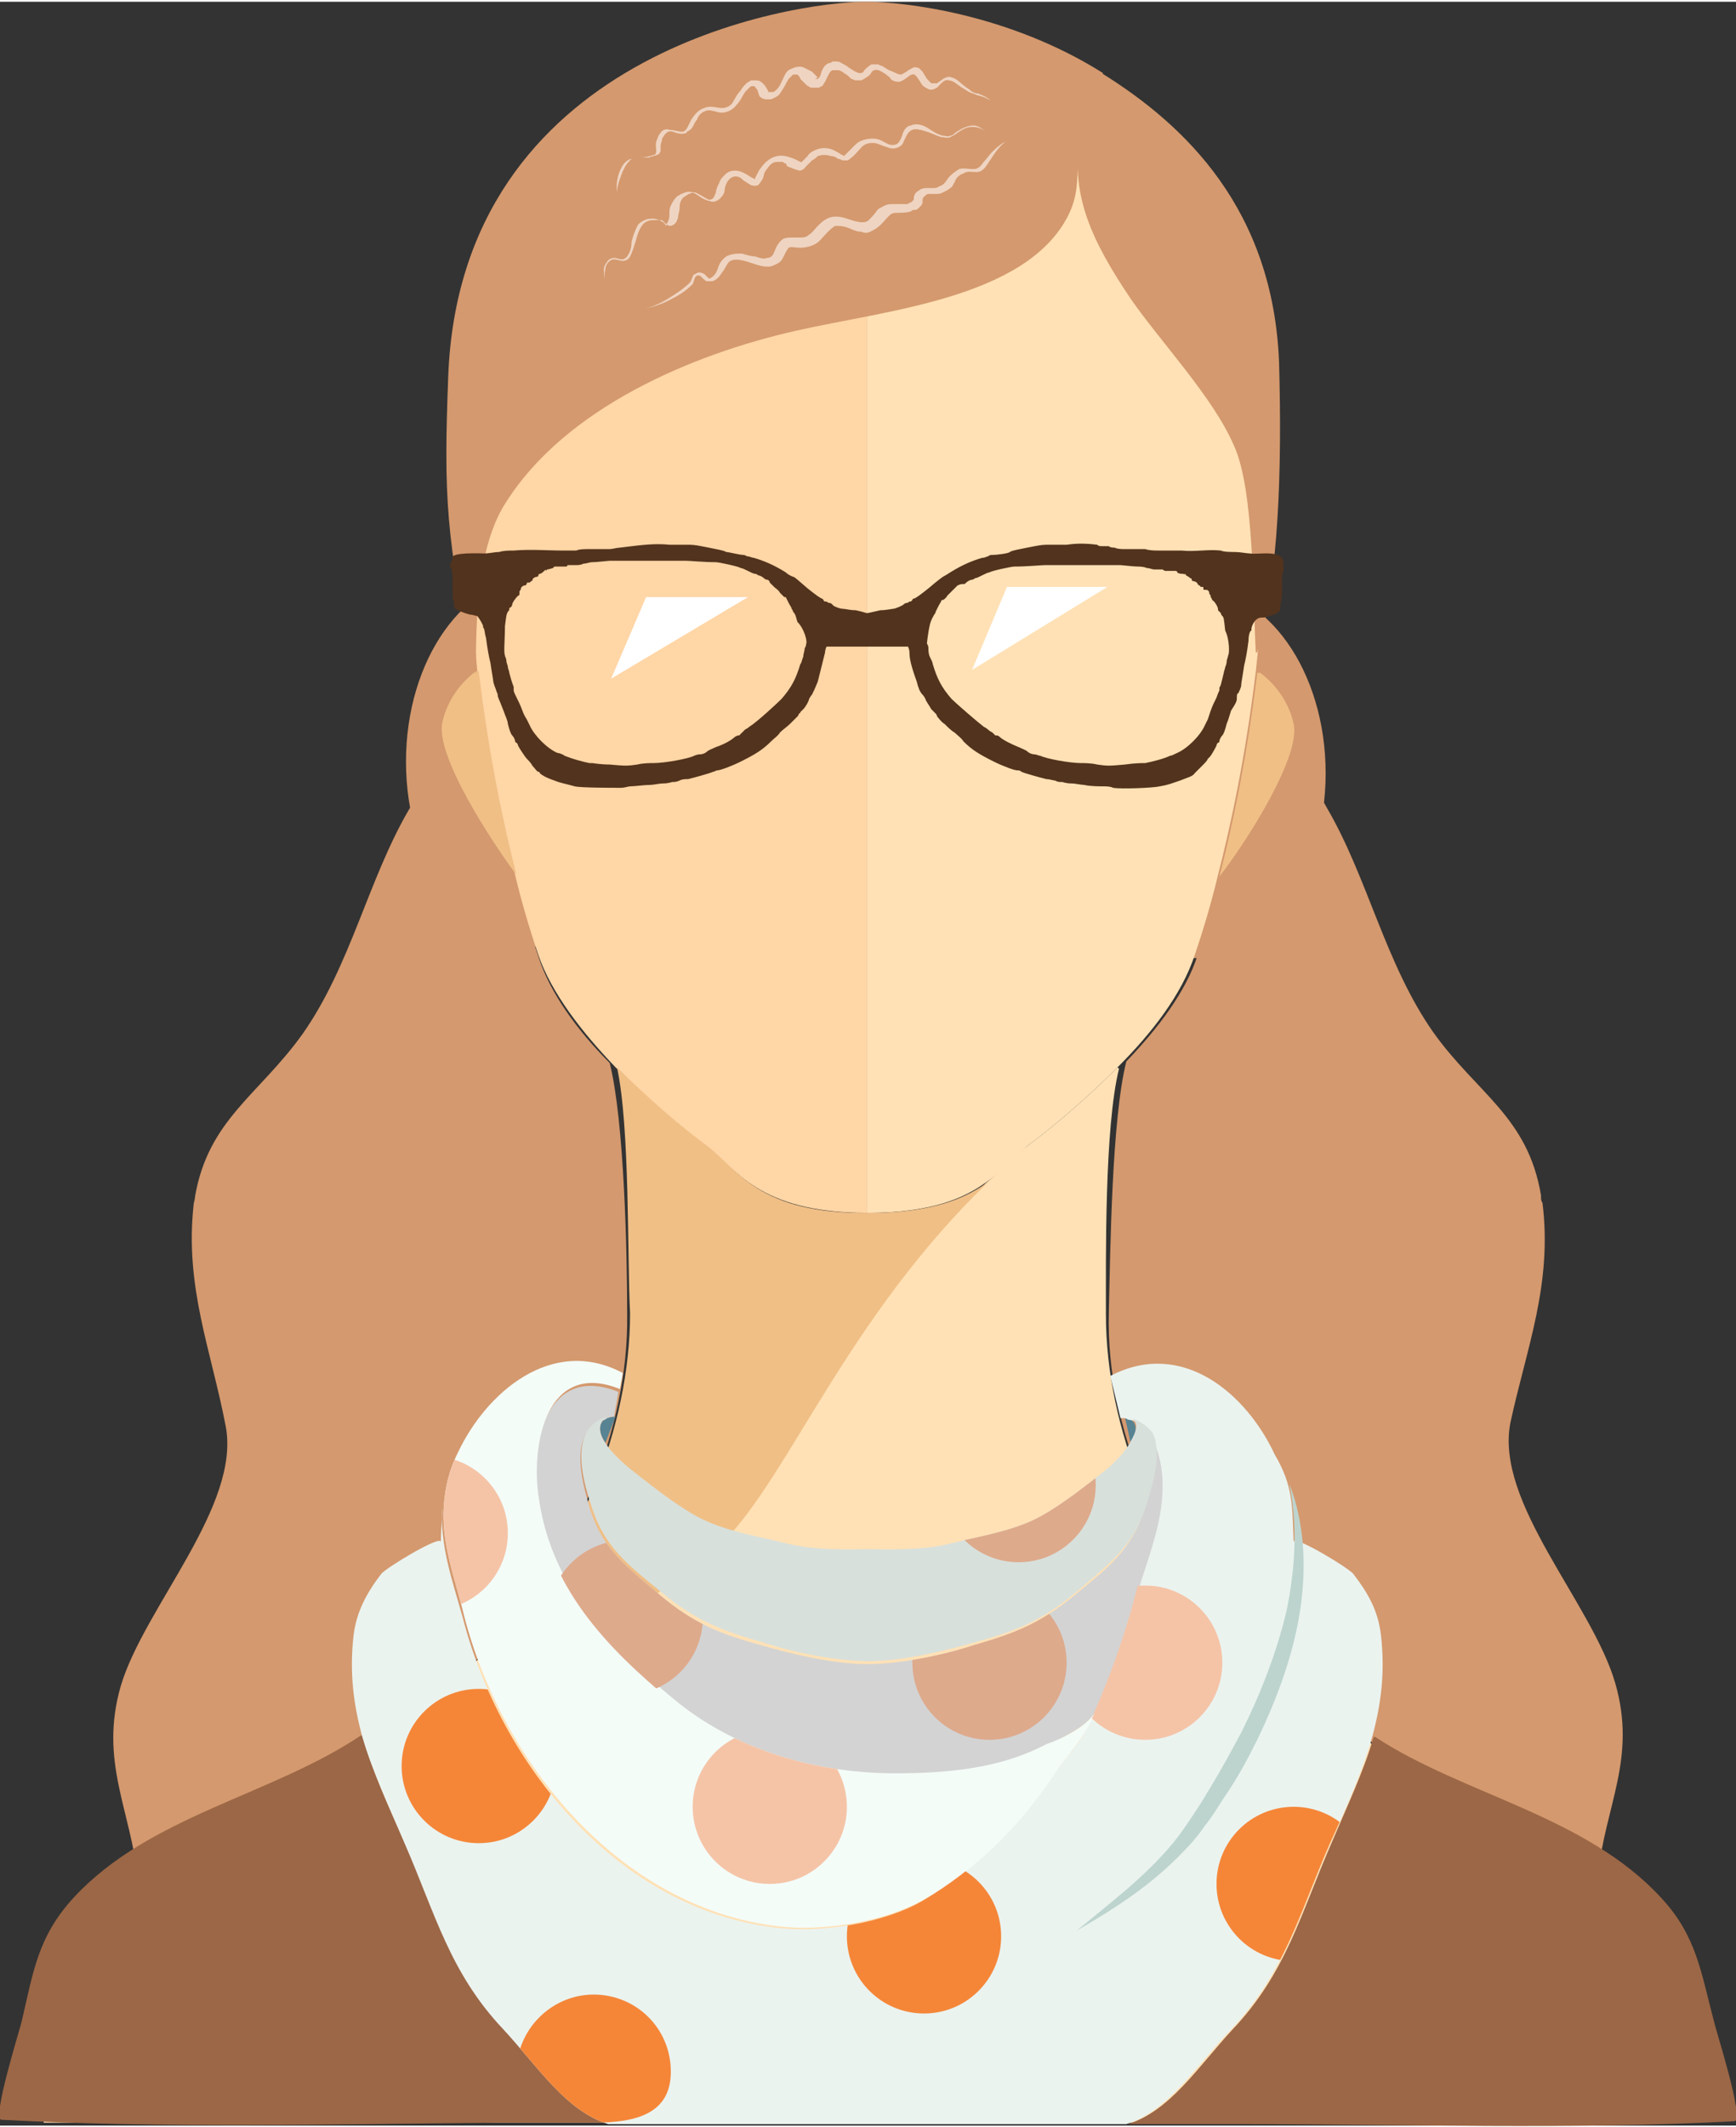 <svg xmlns="http://www.w3.org/2000/svg" xmlns:xlink="http://www.w3.org/1999/xlink" width="40" height="49" viewBox="0 0 119.3 145.9"><rect x="0" y="0" width="119.3" height="145.9" fill="#333333" stroke="none"/><ellipse fill="#D4996E" cx="36.9" cy="52.2" rx="9" ry="12.7"/><ellipse fill="#D4996E" cx="82.1" cy="53" rx="9" ry="12.7"/><path fill="#FFE1B5" d="M114.1 131.6l2.1 14.1H3l2.1-14.1s17-9.4 25.5-15.9c1.1-.8 2-1.6 2.8-2.3.3 0 9.7-1 16.2-7.6 4.6-4.6 8.5-15.4 18.2-24.7 1.2-.9 1.9-1.8 2.8-2.5 1.9-1.4 4.1-3.3 6.2-5.4l.1.1c-1 4-.9 13-.9 16.9 0 7.8 3.5 16.2 9 22.3 5.4 6 29.1 19.1 29.1 19.1z"/><path fill="#F0BF86" d="M86.6 46.1s1.8 1.2 2.3 3.5c.5 2.3-3.3 8.2-5.1 10.5.9-3.5 1.9-8.2 2.6-14h.2z"/><path fill="#FFE1B5" d="M67.9 81c-1.6 1.2-3.9 2.2-8.3 2.2V2.4c4.9 0 26.6 2.9 27.4 23.9.3 7.5-.1 14.2-.7 19.7-.7 5.8-1.7 10.5-2.6 14-.6 2.5-1.2 4.3-1.6 5.5-.9 2.7-2.9 5.3-5.3 7.7-2.1 2.1-4.3 4-6.2 5.4-.8.7-1.5 1.6-2.7 2.4z"/><path fill="#FFD6A6" d="M32.2 26.3C33 5.3 54.7 2.4 59.6 2.4v80.8c-7.6 0-9-3.1-11.1-4.6-1.9-1.4-4.1-3.3-6.2-5.4-2.3-2.4-4.4-5.1-5.3-7.7-.4-1.2-1-3-1.6-5.5-.9-3.5-1.9-8.2-2.6-14-.5-5.5-.9-12.2-.6-19.7z"/><path fill="#F0BF86" d="M42.4 73.2c2.1 2.1 4.3 4 6.2 5.4 2.1 1.6 3.5 4.7 11.1 4.6 4.4 0 6.7-1 8.3-2.2-9.7 9.3-13.7 20.1-18.2 24.7-6.5 6.6-15.9 7.6-16.2 7.6.3-.3.6-.6.8-.9 5.4-6 8.9-14.5 8.9-22.3-.2-3.8 0-12.8-.9-16.9zM32.9 46c.7 5.8 1.7 10.5 2.6 14-1.7-2.3-5.6-8.2-5.1-10.5.5-2.3 2.3-3.5 2.3-3.5h.2z"/><path fill="#D4996E" d="M99.6 123c-2.9-1.8-5.8-3.7-8.3-5.5-1.6-1.2-3.1-2.3-4.3-3.3-.8-.7-1.4-1.3-1.9-1.8-5.4-6-9.1-14.5-8.9-22.3.1-4.3.2-13.3 1.2-17.3 2.2-2.3 4.1-4.8 4.9-7.3.4-1.2 1-3 1.6-5.5 1.3-1.7 3.6-5.2 4.6-7.9 1 .9 2 2 2.7 3.3 2.8 4.8 4 10.7 7.3 15.4 3 4.2 6.5 5.8 7.4 11.2v.1c0 .1 0 .3.1.4.7 5.6-1.1 10-2.2 15.1-1.1 5.5 5.6 12.4 7.2 17.9 1.5 5.2-.7 8.4-1.2 13.3h-.2c-2.6-1.3-6.3-3.5-10-5.8zm-71.5-5.4c-2.5 1.8-5.4 3.7-8.3 5.5-3.7 2.3-7.4 4.5-10.1 6h-.2c-.5-4.9-2.7-8.2-1.2-13.4 1.6-5.4 8.3-12.4 7.2-17.9-1-5.2-2.8-9.5-2.2-15.1 0-.2.1-.4.1-.6.9-5.3 4.4-7 7.4-11.2 3.3-4.7 4.5-10.6 7.3-15.4.8-1.3 1.7-2.4 2.7-3.3 1 2.7 3.4 6.2 4.6 7.9.6 2.4 1.2 4.3 1.6 5.5.8 2.5 2.7 5.1 4.9 7.3 1 4 1.2 13 1.2 17.3.1 7.8-3.5 16.3-8.9 22.3-.5.6-1.2 1.2-1.9 1.8-1.1 1-2.6 2.1-4.2 3.3z"/><g fill="#D4996E"><path d="M30.8 25.8c-.3 8-.2 11.2 1.9 20.4 0-3.8.1-8.7 2-11.7 4.1-6.6 12.9-10.3 20-11.9 6.1-1.4 15.8-2.2 18.7-7.9.7-1.4.6-2.4.7-3.8 0-.4.1-.9.2-1.3 0-.3.1-.6.2-.9.1-.6.3-1.3.5-1.8.2-.6.5-1.3.8-2C69.3.8 62.1 0 59.5 0c-5 0-27.9 3.5-28.7 25.8z"/><path d="M74.9 6.8c-.2.6-.4 1.2-.5 1.8.1-.5.3-1.1.5-1.8z"/><path d="M74.9 6.8c-.2.6-.4 1.2-.5 1.8-.1.3-.1.6-.2.9-.6 3.8.8 6.9 3.5 10.9 2 2.9 5.7 6.8 7.1 10.1 1.4 3 1.3 10.7 1.5 14.2h.1c1.5-5.3 1.7-12.6 1.5-19.9-.4-10.5-6.4-16.3-12.2-19.9-.3.7-.6 1.3-.8 1.9z"/></g><path d="M69.1 9.6c-.5.4-.8.9-1.2 1.5-.2.3-.4.6-.8.6s-.6-.1-.9.1c-.3.1-.5.3-.6.6-.1.1-.1.3-.3.4-.1.1-.3.2-.5.3-.2.1-.3.1-.5.1h-.5c-.1 0-.2.1-.3.2-.1.1-.1.1-.1.3 0 .1 0 .2-.1.3l-.2.2c-.1.1-.2.1-.3.1-.1 0-.2.1-.2.1-.3.1-.7.1-1 .1-.3 0-.4.1-.6.3-.2.2-.4.5-.7.7-.1.1-.3.2-.5.3-.2.1-.4.1-.6 0-.4 0-.7-.2-1-.3-.3-.1-.5-.1-.8-.1-.2.1-.4.3-.6.5-.2.2-.4.5-.7.7-.3.2-.8.3-1.1.3-.3 0-.7-.1-.8 0-.1.1-.2.3-.4.7-.1.2-.2.3-.4.4-.2.1-.4.2-.6.2-.4 0-.7-.1-1-.2-.6-.2-1.2-.4-1.6-.2-.2.1-.3.4-.5.7-.1.1-.2.3-.3.4-.1.1-.3.3-.5.3h-.3c-.1 0-.2-.1-.3-.2-.1-.1-.2-.2-.3-.2h-.1l-.1.1c-.1.1-.1.3-.2.5-.5.5-1 .8-1.6 1.1-.6.3-1.2.5-1.8.6.6-.1 1.2-.4 1.7-.7.5-.3 1.1-.7 1.5-1.1.1-.1.1-.2.2-.4 0-.1.1-.2.2-.2.1-.1.2-.1.3-.1.1 0 .3.1.3.1l.2.2.1.1h.1c.2-.1.4-.3.5-.6.1-.3.2-.6.6-.9.4-.2.7-.2 1.1-.2.3.1.7.2.9.2.3.1.6.2.8.1.2 0 .4-.1.5-.4.1-.2.2-.6.6-.9.2-.1.4-.1.6-.1h.5c.3 0 .5 0 .7-.2.2-.1.4-.4.6-.6.2-.2.5-.5.9-.6.4-.1.8 0 1.1.1.6.2 1.2.4 1.5.1.2-.2.4-.4.6-.7.1-.1.3-.2.5-.3.2-.1.4-.1.6-.1h.9c.1 0 .1 0 .2-.1.1 0 .1 0 .2-.1s.1-.1.1-.2c0-.2.1-.4.3-.5.1-.1.3-.2.5-.2h.5c.1 0 .3 0 .4-.1.3-.1.4-.2.6-.5.2-.3.5-.5.8-.7.3-.1.7 0 1 0 .3 0 .5-.2.7-.5.2-.2.4-.5.6-.7.4-.4.7-.6.9-.7zM67.8 9c-.3-.3-.6-.4-1-.4s-.7.2-1 .4c-.1.1-.3.2-.5.3-.2.1-.4 0-.6 0-.4-.1-.7-.3-1.1-.4-.3-.1-.7-.2-.9-.1-.3.1-.4.4-.6.8-.1.4-.7.6-1.1.4-.4-.1-.7-.3-1-.3-.4 0-.6.1-.8.3-.2.2-.4.5-.8.8 0 0-.1.1-.2.1h-.3c-.2-.1-.2-.1-.3-.1-.1-.1-.3-.2-.5-.2-.3-.1-.6-.1-.9 0-.1.1-.2.2-.4.3l-.4.4c-.1.1-.1.2-.4.3-.2 0-.3-.1-.4-.1l-.5-.2-.1-.2c-.1 0-.1 0-.2-.1h-.4c-.3 0-.5.2-.7.5-.1.1-.2.3-.2.4l-.1.3c-.1.1-.1.2-.3.4-.3.1-.4 0-.5 0-.1-.1-.2-.1-.3-.2-.2-.1-.3-.2-.4-.3-.5-.3-1 .1-1.1.8 0 .2-.1.4-.3.6-.2.2-.5.3-.7.2-.5-.1-.8-.4-1-.5-.1-.1-.3-.1-.4 0-.1 0-.1 0-.2.1-.1 0-.1.1-.2.1-.2.2-.3.4-.3.8 0 .2-.1.4-.1.6 0 .1-.1.2-.1.3-.1.1-.1.2-.4.3-.2 0-.3-.1-.4-.2l-.2-.2h-.6c-.3 0-.6.1-.8.4-.2.3-.3.6-.4 1-.1.3-.2.7-.4 1.1-.1.2-.3.3-.5.3s-.4-.1-.6-.1c-.2 0-.3.1-.4.2-.1.1-.2.3-.2.5-.1.4 0 .7-.1 1.1.1-.4 0-.7 0-1.1 0-.2.1-.4.2-.5.1-.2.3-.3.5-.3s.4.1.5.1c.2 0 .3-.1.4-.2.2-.3.3-.6.3-1 .1-.4.2-.7.4-1.1.1-.2.3-.3.5-.4.2-.1.4-.1.6-.1.2 0 .4.1.6.2.1.1.2.1.2.2l.1.1v-.1c0-.1.1-.1.1-.2.1-.2.1-.3.1-.5s0-.4.1-.6c.1-.2.2-.4.4-.6.1-.1.2-.1.3-.2.1 0 .2-.1.3-.1.2-.1.5 0 .7 0 .4.2.7.4.9.5.1 0 .2 0 .3-.1.1-.1.1-.2.2-.4 0-.2.1-.4.2-.6.1-.3.2-.4.4-.6.2-.2.4-.3.7-.3.3 0 .5.1.7.2.2.1.3.2.5.3.1 0 .1.1.2.1s.1 0 0 0 0 0 0-.1l.1-.2c.1-.2.2-.4.3-.5.2-.3.6-.7 1.1-.8.5-.1.9.1 1.2.2l.4.2c.1 0 .2.1.1.1s0 0 0-.1l.4-.4c.1-.2.3-.3.5-.4.4-.2.9-.2 1.3 0 .2.1.4.2.5.3.1 0 .2.1.2.1l.8-.8c.3-.3.8-.4 1.2-.4.5 0 .8.3 1.1.4.3.1.6 0 .7-.2.2-.3.2-.5.3-.7.1-.2.3-.4.5-.4.4-.2.9 0 1.2.2.3.2.6.4 1 .5.2 0 .3.1.5 0 .2 0 .3-.2.5-.3.3-.2.7-.4 1.1-.4.3 0 .6.2.9.5zm-25.4 4.1c-.1-.7.1-1.5.5-2 .1-.1.3-.3.5-.3.2-.1.4-.1.6-.1.3 0 .7-.1 1-.2.2-.1 0-.6.1-.9.1-.2.1-.4.3-.6.1-.2.4-.3.6-.2.4 0 .8.2 1 .1.2-.1.3-.4.5-.8.2-.3.5-.7.9-.8.4-.2.9 0 1.2 0 .3 0 .5-.1.7-.3.2-.3.3-.6.6-.9.1-.2.2-.3.4-.5.1-.1.2-.1.3-.2h.4c.3 0 .5.3.6.4.1.2.2.3.2.4h.3c.1 0 .2-.1.3-.2.2-.2.3-.5.5-.9.1-.2.2-.4.5-.5.2-.1.5-.2.8-.1l.6.3.4.4c-.2.1-.2.1-.1.1h.1c.1 0 0 0 0 0l.1-.1c.1-.1.1-.3.2-.5s.2-.4.5-.5c.1 0 .1 0 .2-.1h.2c.1 0 .3 0 .4.1.2.1.4.2.5.3.3.2.6.4.8.4.1 0 .2 0 .3-.2.1-.1.3-.3.5-.4h.4c.1 0 .2.1.3.1.2.1.3.2.5.3.3.1.6.3.8.3.1 0 .2-.1.4-.2.1-.1.3-.2.5-.3.1 0 .3 0 .4.1l.2.2c.1.2.2.3.3.5l.3.3h.4c.1-.1.3-.2.4-.3.2-.1.4-.2.6-.1.4.1.6.4.9.6.1.1.3.2.4.3.1.1.3.2.5.2.3.1.7.3.9.5-.3-.2-.6-.3-1-.4-.2-.1-.3-.1-.5-.2s-.3-.2-.5-.3c-.3-.2-.6-.5-.9-.5-.3-.1-.5.2-.8.5-.2.1-.4.2-.6.1-.2-.1-.4-.2-.5-.4-.2-.3-.4-.7-.6-.6-.2 0-.5.4-.9.5-.3 0-.5-.1-.6-.2 0-.1-.2-.2-.3-.3-.3-.2-.6-.4-.8-.3-.1 0-.2.1-.3.3-.1.1-.4.3-.6.4h-.4c-.1 0-.2-.1-.3-.1-.2-.2-.3-.3-.5-.4-.1-.1-.3-.2-.4-.2h-.4c-.2.1-.3.4-.5.8-.1.1-.1.2-.2.3-.1 0-.2.1-.2.1h-.6c-.1-.1-.2-.1-.3-.2l-.4-.4c0-.1-.1-.2-.2-.3h-.3l-.3.3c-.2.3-.3.6-.6 1-.1.2-.4.3-.6.4h-.4c-.1 0-.3-.1-.4-.2-.1-.2-.1-.4-.2-.5-.1-.1-.1-.2-.2-.2-.2 0-.2 0-.3.1l-.3.3c-.2.3-.3.6-.6.9-.2.3-.7.6-1.2.5-.4-.1-.7-.2-.9-.1-.3.1-.5.3-.6.6-.1.1-.2.3-.3.5-.1.1-.1.2-.2.2l-.1.1c-.1 0-.1 0-.1.1-.5.2-.9-.1-1.1-.1-.3 0-.4.2-.6.5 0 .2-.1.3-.1.5v.3c0 .1-.1.3-.2.3-.2.1-.4.1-.6.2h-.5c-.4 0-.7 0-.9.3-.2.2-.4.6-.5.9-.2.5-.3.9-.3 1.2z" fill="#EFD4C2"/><path fill="#FFF" d="M42 46.5l2.4-5.6h7zm24.8-.6l2.4-5.7h6.9z"/><path fill="#52331D" d="M88.2 38.5c-.1-.9-1.7-.5-2.3-.6-.2 0-.7-.1-1-.1-.3 0-.8 0-1-.1-.9-.1-1.8.1-2.7 0h-1.6c-.2 0-.6 0-.9-.1h-1.4c-.2 0-.5 0-.7-.1-.1 0-.3 0-.4-.1h-.4c-.2 0-.3 0-.4-.1-.8-.1-1.4-.1-2.1 0h-1.2c-.3 0-.5 0-1 .1-1 .2-1.6.3-1.7.4-.1.1-.9.2-1.2.2-.1 0-.2 0-.3.1-.1 0-.2.1-.4.1-.7.2-1.4.5-2.2 1-.3.2-.5.3-.5.3s-.3.2-1 .8c-.5.4-.9.7-1 .7 0 0-.1 0-.1.1l-.1.1h-.1s-.1.1-.2.1-.2.1-.2.1c-.1.1-.6.3-.7.3-.1 0-.5.1-.9.1-.4.1-.9.2-.9.2-.1 0-.3-.1-.8-.2-.4 0-.7-.1-.9-.1-.2 0-.7-.2-.7-.3 0 0-.1-.1-.2-.1s-.2-.1-.2-.1h-.1s-.1 0-.1-.1l-.1-.1c-.1 0-.5-.3-1-.7-.7-.6-.9-.8-1-.8 0 0-.3-.1-.5-.3-.8-.5-1.5-.8-2.2-1-.1 0-.3-.1-.4-.1-.1 0-.2-.1-.3-.1-.3 0-1-.2-1.2-.2-.1-.1-.7-.2-1.7-.4-.5-.1-.7-.1-1-.1H46c-1-.1-1.8 0-3.4.2-.2 0-.5.1-.7.1h-1.4c-.3 0-.7 0-.9.1h-.8c-1.2 0-2.3-.1-3.5 0-.3 0-.7 0-1 .1-.3 0-.7.1-1 .1-.2 0-2.3-.1-2.2.3 0 0 0 .2-.1.3-.1.2-.1.3 0 .4.1.2.1.6.1.8v.8c0 .4 0 .6.1.7v.1c0 .1 0 .4.1.4.1.1.6.3 1 .4.2 0 .4.1.5.1.1.1.4.6.4.7v.1c.1 0 .1.4.2.7.1.8.2 1.3.3 1.7.1.7.2 1.2.2 1.3 0 0 0 .1.2.6 0 .1.1.2.1.3 0 .2.1.3.4 1.1.1.3.3.7.3.9.1.4.2.7.3.8.1.1.2.3.2.4 0 0 0 .1.1.1 0 0 .1.1.1.2.1.2.5.8.6.9.1.1.3.3.4.5.2.2.3.4.4.4 0 0 .1 0 .1.1.1.1.4.3 1 .5.5.2.7.2 1.4.4.4.1 2.6.1 3.2.1.2 0 .5-.1.6-.1.3 0 1-.1 1.4-.1.2 0 .6-.1.9-.1.3 0 .6-.1.6-.1h.1s.2 0 .4-.1.4-.1.6-.1c.4-.1 1.5-.4 1.7-.5.1 0 .2-.1.3-.1.2 0 1-.3 1.6-.6 1-.5 1.5-.8 2.1-1.4.2-.2.5-.4.6-.6.2-.2.5-.4.7-.6l.5-.5c.1-.1.1-.2.1-.2s.1 0 .1-.1l.2-.2c.2-.2.4-.6.4-.7 0 0 .1-.2.2-.3.1-.2.2-.4.4-.9l.5-2c0-.2.1-.4.1-.4h5.6s.1.2.1.4c0 .4.1.9.5 2 .1.4.2.7.4.9.1.1.2.3.2.3 0 .1.3.5.4.7l.2.2.1.1s.1.1.1.2c.1.1.3.4.5.5.2.2.5.5.7.6.2.2.5.4.6.6.6.6 1.1.9 2.1 1.4.6.3 1.4.6 1.6.6.1 0 .2 0 .3.1.2.1 1.3.4 1.7.5.2 0 .5.1.6.1.2.1.3.1.4.1h.1s.3.1.6.1.7.1.9.1c.4.1 1.1.1 1.4.1.1 0 .4 0 .6.1.6.1 2.8 0 3.2-.1.6-.1.8-.2 1.4-.4.5-.2.9-.3 1-.5l.1-.1.4-.4c.2-.2.4-.4.4-.5.2-.1.5-.7.6-.9 0-.1.1-.2.1-.2s.1 0 .1-.1.1-.3.2-.4c.1-.1.2-.4.3-.8.1-.2.2-.6.3-.9.4-.6.4-.7.4-.9 0-.1 0-.3.1-.3.2-.4.2-.5.2-.6 0-.1.1-.6.2-1.3.1-.4.2-.9.3-1.7 0-.4.1-.7.2-.7v-.1c0-.2.2-.6.4-.7.1-.1.3-.1.5-.1.3-.1.8-.2 1-.4.1-.1.1-.3.1-.4v-.1c0-.1.1-.3.1-.7v-.8c0-.2 0-.6.1-.8v-.6zm-32.8 5.6s0 .2-.1.3c0 .2-.1.4-.1.6-.1.2-.1.4-.2.5-.3 1-.6 1.6-1.3 2.4-.3.3-1.7 1.6-2.2 1.9-.1.1-.3.2-.3.2l-.2.2-.2.2h-.1l-.2.1c-.2.2-.7.5-1.3.7-.2.1-.5.2-.6.3-.1.1-.3.2-.5.2s-.4.1-.4.1c-.4.2-2 .5-2.8.5-.2 0-.7 0-1.1.1-.7.1-.8.1-1.9 0-.6 0-1.2-.1-1.2-.1h-.2c-.5-.1-1.2-.3-1.7-.5-.1-.1-.4-.2-.5-.2-.7-.3-1.6-1.2-1.9-1.9l-.2-.4s-.2-.3-.3-.6c-.1-.3-.3-.7-.4-.9-.1-.2-.2-.4-.2-.5v-.2c0-.1-.1-.2-.3-1 0-.1-.1-.3-.1-.4 0-.1-.1-.3-.1-.4 0-.2-.1-.3-.1-.4-.1-.2 0-1.1 0-2 .1-.8.1-.8.2-1 .1-.1.1-.1.1-.2 0 0 0-.1.1-.1 0 0 .1-.1.1-.2s.2-.4.4-.6c.1 0 .1-.1.1-.2v-.1s.1-.1.1-.2.2-.2.2-.2h.1l.1-.1c0-.1 0-.1.1-.1h.1l.1-.1c.1 0 .1-.1.1-.1 0-.1.2-.2.3-.2 0 0 .1 0 .1-.1s.1-.1.1-.1.1 0 .3-.2l.1-.1v.1l.1-.1c.1 0 .4-.1.4-.1l.1-.1h.7c.1 0 .2 0 .2-.1h.6c.1 0 .3 0 .5-.1.2 0 .4-.1.6-.1.3 0 1.1-.1 1.2-.1h5.2c.3 0 1.3.1 2.1.1.2 0 1.6.3 1.7.4.1 0 .3.1.5.2s.4.2.5.2c.1 0 .2.1.2.1.1 0 .3.1.4.2 0 0 .1.1.2.1s.2.1.2.2l.3.3c.1.1.3.2.4.4l.3.3h.1l.2.4c.1.2.2.3.2.4 0 0 .1.1.1.2.2.2.2.4.3.7.5.5.7 1.4.6 1.5zm29 .8c0 .1-.1.3-.1.4 0 .2-.1.4-.1.4 0 .1-.1.3-.1.4-.2.8-.2.9-.3 1v.2s-.1.2-.2.5c-.1.2-.3.6-.4.9l-.2.6-.2.4c-.3.7-1.2 1.6-1.9 1.9-.2.1-.4.2-.5.2-.4.2-1.2.4-1.7.5h-.2s-.5 0-1.2.1c-1.1.1-1.2.1-1.9 0-.4-.1-.9-.1-1.1-.1-.8 0-2.4-.3-2.8-.5-.1 0-.3-.1-.4-.1-.2 0-.4-.1-.5-.2-.1-.1-.4-.2-.6-.3-.5-.2-1.1-.5-1.3-.7-.1-.1-.2-.1-.2-.1h-.1l-.2-.2c-.2-.1-.3-.2-.3-.2s-.1-.1-.3-.2c-.4-.3-1.9-1.6-2.2-1.9-.7-.8-1-1.4-1.3-2.4 0-.1-.1-.3-.2-.5s-.1-.5-.1-.6c0-.2-.1-.3-.1-.3 0-.1.1-.9.2-1.3s.2-.5.3-.7c.1-.1.1-.2.1-.2l.2-.4c.1-.2.2-.3.2-.4h.1s.2-.1.3-.3l.4-.4.3-.3c.2-.1.3-.1.4-.1.1 0 .1 0 .2-.1s.3-.2.4-.2c0 0 .1 0 .2-.1.1 0 .3-.1.5-.2s.4-.2.5-.2c.1-.1 1.5-.4 1.7-.4.8 0 1.9-.1 2.1-.1H77c.1 0 .9.1 1.2.1.1 0 .4 0 .6.1.2 0 .4.1.5.1h.6s.1.1.2.1h.7s.1 0 .1.1c.1.1.3.1.4.1 0 0 .1 0 .1.1 0 0 .1 0 0 0v-.1s.1 0 .1.1c.2.1.3.2.3.2s.1 0 .1.1.1.1.1.1c.1 0 .3.1.3.2l.1.1c.1 0 .1.1.1.1h.1c.1 0 .1 0 .1.1s0 .1.1.1h.1c.1 0 .2.1.2.2s.1.2.1.2v.1s.1.1.1.2c.2.1.4.5.4.6 0 .1 0 .1.1.2l.1.1s0 .1.1.2.1.1.2 1c.3.6.3 1.6.2 1.7z"/><path fill="#578393" d="M77.7 97.4c.5.3.4 1 0 1.6l-.4-1.8c.1 0 .3.1.4.2zm-35.4-.2l-.7 1.8c-.5-.8-.5-1.4.1-1.7.1 0 .3-.1.6-.1z"/><path fill="#9C6746" d="M117.8 138.8c.1.5 2.1 6.7 1.4 6.8-11.1.6-22.9.2-34.2.2h-7.5c2.9-.9 4.8-3.9 7.2-6.5 3.7-3.9 4.7-8 6.8-12.8 1.1-2.6 2.2-4.9 2.9-7.3h.1c6.1 4 14.5 5.4 19.7 11.1 2.4 2.6 2.7 5.1 3.6 8.5zm-76 6.9h-7.5c-11.2.1-23 .4-34.2-.2-.7 0 1.3-6.3 1.4-6.8.8-3.4 1.1-5.8 3.6-8.5 5.2-5.6 13.6-7 19.7-11.1h.1c.7 2.4 1.7 4.7 2.9 7.3 2.1 4.8 3.1 8.9 6.8 12.8 2.5 2.7 4.3 5.6 7.2 6.5z"/><path fill="#EBF3EF" d="M88.9 105.8c0-.5 3.8 1.8 4.1 2.2 1 1.3 1.7 2.5 1.9 4.2.3 2.6 0 4.8-.6 7-.7 2.4-1.7 4.7-2.9 7.3-2.1 4.8-3.1 8.9-6.8 12.8-2.5 2.6-4.3 5.6-7.2 6.5H41.8c-2.9-.9-4.8-3.9-7.2-6.5-3.7-3.9-4.7-8-6.8-12.8-1.1-2.6-2.2-4.9-2.9-7.3-.6-2.2-.9-4.4-.6-7 .2-1.6.9-2.9 1.9-4.2.3-.4 4.1-2.7 4.1-2.2 0-.9.1-1.6.1-2.4-.2 2.6.7 5.1 1.4 7.6 2.6 10.1 10.6 20 21.5 21.3 3.1.4 7.5-.3 10.2-1.9 3.5-2.1 6.4-4.9 8.7-8.3.9-1.4 2.2-2.6 2.8-4.1.1-.2.2-.4.2-.5 1.1-2.5 2.1-5.3 2.8-8 .7-2.8 2.9-7.2 1-11.1-.3-.5-.7-.9-1.5-1-.1-.1-.2-.1-.4-.1H77l-.7-2.9c5-2.6 9.4 1.3 11.3 5.4 1.3 2.2 1.2 3.6 1.3 6z"/><path fill="#D3D3D3" d="M75.3 117.4c-.5 1.1-2.5 1.9-3.5 2.5-3.1 1.7-6.9 2-10.4 2-5.4 0-11-1.6-15.2-5.1-4.6-3.8-8.5-7.9-9.3-14-.5-3.6.6-9.3 5.6-7.3l-.3 1.7c-.3 0-.5.1-.6.2-2.6.8-1.6 4.2-1.1 6 .9 3 2.7 4.2 4.9 6.1 2.3 1.9 4 2.6 6.9 3.4 2.1.6 5 1.3 7.3 1.3 2.2 0 5.2-.6 7.3-1.3 2.8-.8 4.6-1.5 6.9-3.4 2.3-1.9 4-3.1 4.9-6.1.4-1.3 1.1-3.5.4-4.9 2 3.9-.3 8.3-1 11.1-.6 2.6-1.7 5.3-2.8 7.8z"/><path fill="#D8E0DB" d="M41.6 99c.3.5.9 1.1 1.6 1.7 1.4 1.1 3 2.4 4.6 3.3 1.6.9 3.6 1.3 5.4 1.7 1.3.3 2.2.7 6.5.6 4.3.1 5.2-.3 6.5-.6 1.8-.4 3.8-.8 5.4-1.7 1.6-.9 3.2-2.2 4.6-3.3.3-.3 1.1-1 1.5-1.8.4-.7.6-1.3 0-1.6.7.2 1.2.6 1.5 1 .7 1.4 0 3.6-.4 4.9-.9 3-2.7 4.2-4.9 6.1-2.3 1.9-4 2.6-6.9 3.4-2.1.6-5 1.3-7.3 1.3-2.2 0-5.2-.6-7.3-1.3-2.8-.8-4.6-1.5-6.9-3.4-2.3-1.9-4-3.1-4.9-6.1-.6-1.8-1.5-5.2 1.1-6-.6.4-.6 1.1-.1 1.8z"/><path fill="#F4FCF8" d="M75.3 117.4c-.1.2-.2.4-.2.5-.7 1.5-1.9 2.7-2.8 4.1-2.3 3.4-5.2 6.3-8.7 8.3-2.7 1.6-7.1 2.3-10.2 1.9-10.8-1.3-18.9-11.2-21.5-21.3-.6-2.5-1.6-5-1.4-7.6.1-1.2.3-2.3 1-3.7 1.9-4 6.4-8 11.3-5.4l-.2 1.1c-5-2-6.1 3.7-5.6 7.3.8 6.1 4.7 10.2 9.3 14 4.2 3.5 9.8 5.1 15.2 5.1 3.5 0 7.2-.3 10.4-2 .9-.3 2.9-1.2 3.4-2.3z"/><path fill="#BDD4CE" d="M74 132.5c2.3-1.9 4.7-3.7 6.6-6 .5-.6.9-1.2 1.3-1.8.4-.6.8-1.2 1.2-1.9.8-1.3 1.5-2.6 2.2-3.9 1.3-2.6 2.4-5.4 3.1-8.3.6-2.9.8-5.9.2-8.8 1.1 2.8 1.2 6 .7 9s-1.6 5.9-2.9 8.6c-.7 1.4-1.4 2.7-2.3 4-.4.6-.8 1.3-1.3 1.9-.4.6-.9 1.2-1.5 1.8-2.2 2.3-4.7 3.9-7.3 5.4z"/><defs><path id="a" d="M88.9 105.8c0-.5 3.8 1.8 4.1 2.2 1 1.3 1.7 2.5 1.9 4.2.3 2.6 0 4.8-.6 7-.7 2.4-1.7 4.7-2.9 7.3-2.1 4.8-3.1 8.9-6.8 12.8-2.5 2.6-4.3 5.6-7.2 6.5H41.8c-2.9-.9-4.8-3.9-7.2-6.5-3.7-3.9-4.7-8-6.8-12.8-1.1-2.6-2.2-4.9-2.9-7.3-.6-2.2-.9-4.4-.6-7 .2-1.6.9-2.9 1.9-4.2.3-.4 4.1-2.7 4.1-2.2 0-.9.1-1.6.1-2.4-.2 2.6.7 5.1 1.4 7.6 2.6 10.1 10.6 20 21.5 21.3 3.1.4 7.5-.3 10.2-1.9 3.5-2.1 6.4-4.9 8.7-8.3.9-1.4 2.2-2.6 2.8-4.1.1-.2.2-.4.2-.5 1.1-2.5 2.1-5.3 2.8-8 .7-2.8 2.9-7.2 1-11.1-.3-.5-.7-.9-1.5-1-.1-.1-.2-.1-.4-.1H77l-.7-2.9c5-2.6 9.4 1.3 11.3 5.4 1.3 2.2 1.2 3.6 1.3 6z"/></defs><clipPath id="b"><use xlink:href="#a" overflow="visible"/></clipPath><g clip-path="url(#b)"><path fill="#F58638" d="M46.1 142.2c0 2.9-2.4 3.5-5.3 3.5s-5.3-.6-5.3-3.5 2.4-5.3 5.3-5.3 5.3 2.3 5.3 5.3z"/></g><g clip-path="url(#b)"><circle fill="#F58638" cx="88.9" cy="129.3" r="5.3"/></g><g clip-path="url(#b)"><circle fill="#F58638" cx="32.9" cy="121.2" r="5.3"/></g><g clip-path="url(#b)"><circle fill="#F58638" cx="63.5" cy="132.9" r="5.3"/></g><g clip-path="url(#b)"><circle fill="#F5C4A7" cx="78.7" cy="114.1" r="5.3"/></g><defs><path id="c" d="M75.3 117.4c-.5 1.1-2.5 1.9-3.5 2.5-3.1 1.7-6.9 2-10.4 2-5.4 0-11-1.6-15.2-5.1-4.6-3.8-8.5-7.9-9.3-14-.5-3.6.6-9.3 5.6-7.3l-.3 1.7c-.3 0-.5.1-.6.2-2.6.8-1.6 4.2-1.1 6 .9 3 2.7 4.2 4.9 6.1 2.3 1.9 4 2.6 6.9 3.4 2.1.6 5 1.3 7.3 1.3 2.2 0 5.2-.6 7.3-1.3 2.8-.8 4.6-1.5 6.9-3.4 2.3-1.9 4-3.1 4.9-6.1.4-1.3 1.1-3.5.4-4.9 2 3.9-.3 8.3-1 11.1-.6 2.6-1.7 5.3-2.8 7.8z"/></defs><clipPath id="d"><use xlink:href="#c" overflow="visible"/></clipPath><g clip-path="url(#d)"><circle fill="#DEAA8C" cx="43" cy="111" r="5.3"/></g><g clip-path="url(#d)"><circle fill="#DEAA8C" cx="68" cy="114.1" r="5.3"/></g><defs><path id="e" d="M41.6 99c.3.5.9 1.1 1.6 1.7 1.4 1.1 3 2.4 4.6 3.3 1.6.9 3.6 1.3 5.4 1.7 1.3.3 2.2.7 6.5.6 4.3.1 5.2-.3 6.5-.6 1.8-.4 3.8-.8 5.4-1.7 1.6-.9 3.2-2.2 4.6-3.3.3-.3 1.1-1 1.5-1.8.4-.7.6-1.3 0-1.6.7.2 1.2.6 1.5 1 .7 1.4 0 3.6-.4 4.9-.9 3-2.7 4.2-4.9 6.1-2.3 1.9-4 2.6-6.9 3.4-2.1.6-5 1.3-7.3 1.3-2.2 0-5.2-.6-7.3-1.3-2.8-.8-4.6-1.5-6.9-3.4-2.3-1.9-4-3.1-4.9-6.1-.6-1.8-1.5-5.2 1.1-6-.6.4-.6 1.1-.1 1.8z"/></defs><clipPath id="f"><use xlink:href="#e" overflow="visible"/></clipPath><g clip-path="url(#f)"><circle fill="#DEAA8C" cx="70" cy="101.9" r="5.3"/></g><defs><path id="g" d="M75.3 117.4c-.1.2-.2.4-.2.5-.7 1.5-1.9 2.7-2.8 4.1-2.3 3.4-5.2 6.3-8.7 8.3-2.7 1.6-7.1 2.3-10.2 1.9-10.8-1.3-18.9-11.2-21.5-21.3-.6-2.5-1.6-5-1.4-7.6.1-1.2.3-2.3 1-3.7 1.9-4 6.4-8 11.3-5.4l-.2 1.1c-5-2-6.1 3.7-5.6 7.3.8 6.1 4.7 10.2 9.3 14 4.2 3.5 9.8 5.1 15.2 5.1 3.5 0 7.2-.3 10.4-2 .9-.3 2.9-1.2 3.4-2.3z"/></defs><clipPath id="h"><use xlink:href="#g" overflow="visible"/></clipPath><g clip-path="url(#h)"><circle fill="#F5C4A7" cx="52.9" cy="124" r="5.3"/></g><g clip-path="url(#h)"><circle fill="#F5C4A7" cx="29.6" cy="105.2" r="5.3"/></g></svg>